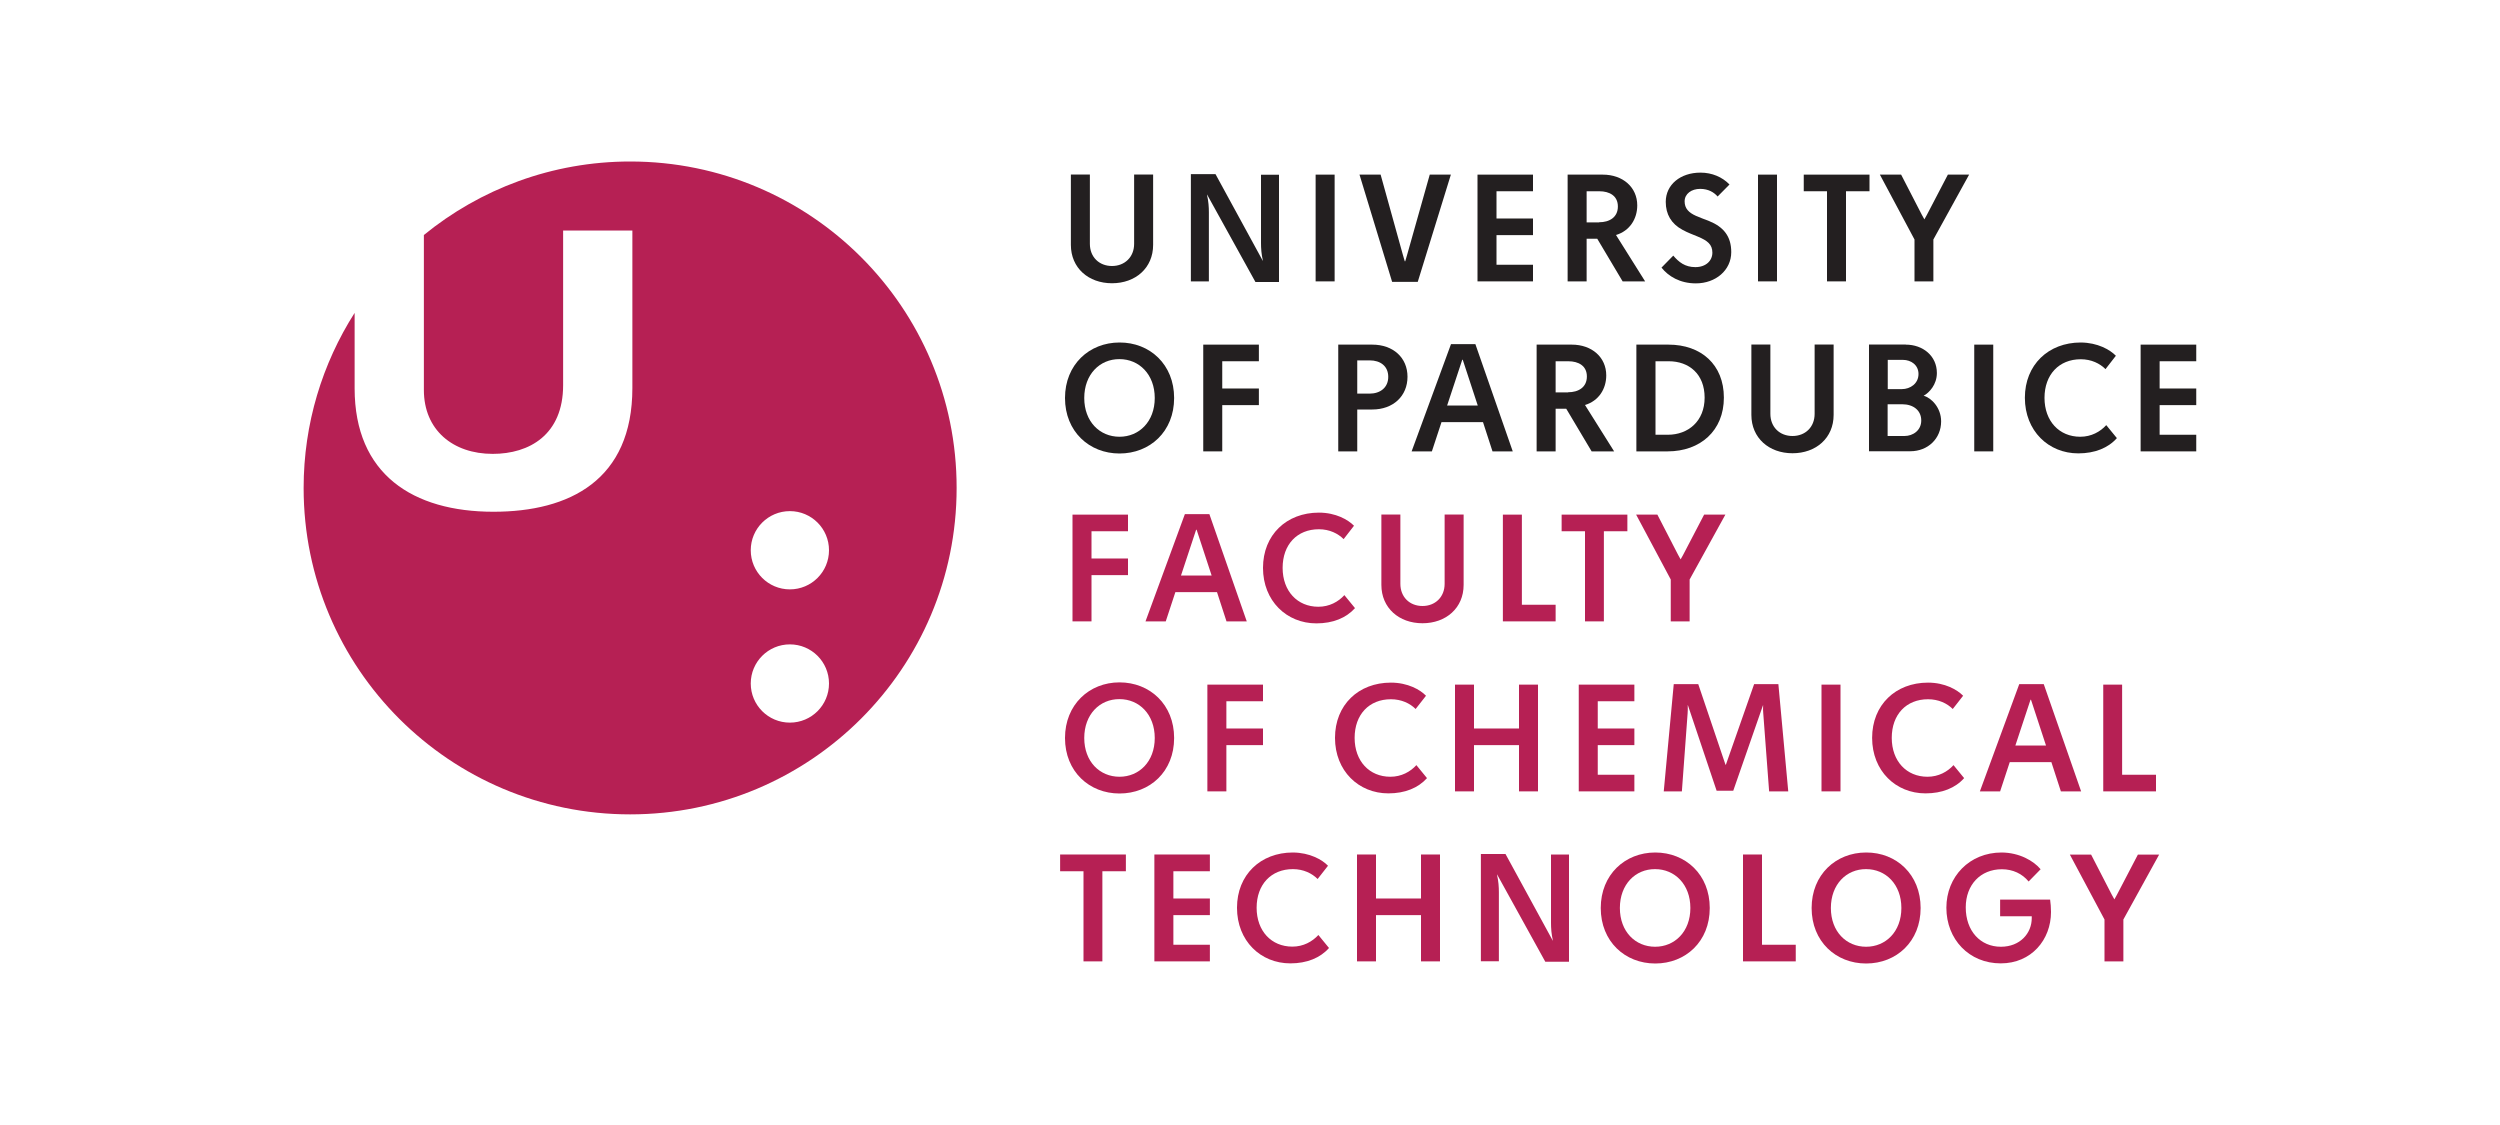 <?xml version="1.0" encoding="utf-8"?>
<!-- Generator: Adobe Illustrator 27.0.0, SVG Export Plug-In . SVG Version: 6.00 Build 0)  -->
<svg version="1.1" id="Layer_1" xmlns="http://www.w3.org/2000/svg" xmlns:xlink="http://www.w3.org/1999/xlink" x="0px" y="0px"
	 viewBox="0 0 200 90" style="enable-background:new 0 0 200 90;" xml:space="preserve">
<style type="text/css">
	.st0{fill:#B62054;}
	.st1{fill:#231F20;}
</style>
<g>
	<path class="st0" d="M50.42,12.92c-6.26,0-12.01,2.21-16.51,5.88V31.2c0,3.19,2.31,5.11,5.51,5.11c2.93,0,5.63-1.53,5.63-5.5V18.44
		h5.54v12.6c0,7.36-5.02,9.9-11.11,9.9c-6.45,0-11.11-3-11.11-9.87v-6.04c-2.58,4.05-4.08,8.85-4.08,14.01
		c0,14.42,11.7,26.11,26.12,26.11c14.42,0,26.12-11.69,26.12-26.11C76.54,24.61,64.84,12.92,50.42,12.92 M63.19,57.81
		c-1.73,0-3.13-1.4-3.13-3.13c0-1.73,1.4-3.13,3.13-3.13c1.73,0,3.13,1.4,3.13,3.13C66.32,56.41,64.92,57.81,63.19,57.81
		 M63.19,47.15c-1.73,0-3.13-1.4-3.13-3.13c0-1.73,1.4-3.13,3.13-3.13c1.73,0,3.13,1.4,3.13,3.13
		C66.32,45.75,64.92,47.15,63.19,47.15"/>
	<path class="st1" d="M92.25,19.59c0,1.85-1.41,3.07-3.29,3.07c-1.88,0-3.29-1.22-3.29-3.07v-5.63h1.52v5.55
		c0,1.05,0.74,1.77,1.77,1.77c1.02,0,1.77-0.72,1.77-1.77v-5.55h1.52V19.59"/>
	<path class="st1" d="M100.43,22.55l-3.86-6.98l-0.01,0.01c0.12,0.53,0.15,0.98,0.15,1.42v5.51h-1.44v-8.58h1.97l3.78,6.93
		l0.01-0.01c-0.12-0.53-0.15-0.98-0.15-1.42v-5.45h1.44v8.58H100.43"/>
	<rect x="105.25" y="13.97" class="st1" width="1.52" height="8.54"/>
	<polyline class="st1" points="111.37,22.55 108.76,13.97 110.45,13.97 112.22,20.35 112.38,20.9 112.42,20.9 112.58,20.35 
		114.38,13.97 116.07,13.97 113.42,22.55 111.37,22.55 	"/>
	<polyline class="st1" points="119.72,15.3 119.72,17.48 122.64,17.48 122.64,18.81 119.72,18.81 119.72,21.18 122.64,21.18 
		122.64,22.51 118.2,22.51 118.2,13.97 122.64,13.97 122.64,15.3 119.72,15.3 	"/>
	<path class="st1" d="M127.78,19.1h-0.85v3.41h-1.52v-8.54h2.81c1.62,0,2.76,1.02,2.76,2.46c0,1.08-0.6,2.04-1.7,2.37l2.33,3.71
		h-1.8L127.78,19.1 M127.93,17.78c0.83,0,1.5-0.4,1.5-1.26c0-0.85-0.66-1.22-1.49-1.22h-1.01v2.49H127.93z"/>
	<path class="st1" d="M138.36,14.76l-0.95,0.96c-0.28-0.32-0.72-0.61-1.4-0.61c-0.69,0-1.24,0.39-1.24,1c0,0.57,0.33,0.9,0.91,1.16
		c0.35,0.15,0.57,0.23,1.04,0.41c1.16,0.47,1.78,1.22,1.78,2.49c0,1.45-1.25,2.5-2.83,2.5c-1.28,0-2.2-0.57-2.75-1.26l0.94-0.96
		c0.44,0.51,0.93,0.92,1.77,0.92c0.84,0,1.36-0.51,1.36-1.16c0-0.65-0.39-0.96-1.16-1.28c-0.44-0.19-0.77-0.29-1.24-0.55
		c-0.89-0.48-1.33-1.24-1.33-2.23c0-1.38,1.17-2.34,2.78-2.34C136.96,13.81,137.78,14.16,138.36,14.76"/>
	<rect x="140.64" y="13.97" class="st1" width="1.52" height="8.54"/>
	<polyline class="st1" points="147.68,15.3 147.68,22.51 146.16,22.51 146.16,15.3 144.3,15.3 144.3,13.97 149.56,13.97 
		149.56,15.3 147.68,15.3 	"/>
	<path class="st1" d="M154.68,22.51h-1.52v-3.35l-2.77-5.19h1.7l1.66,3.22l0.2,0.36c0.07-0.12,0.13-0.24,0.2-0.36l1.68-3.22h1.7
		l-2.86,5.19V22.51"/>
	<path class="st1" d="M93.93,31.84c0,2.69-1.94,4.44-4.37,4.44c-2.42,0-4.36-1.76-4.36-4.44c0-2.67,1.94-4.44,4.36-4.44
		C91.99,27.39,93.93,29.16,93.93,31.84 M86.74,31.84c0,1.89,1.24,3.1,2.82,3.1c1.57,0,2.82-1.21,2.82-3.1
		c0-1.89-1.25-3.11-2.82-3.11C87.98,28.72,86.74,29.95,86.74,31.84z"/>
	<polyline class="st1" points="97.78,28.9 97.78,31.08 100.71,31.08 100.71,32.41 97.78,32.41 97.78,36.11 96.26,36.11 96.26,27.57 
		100.71,27.57 100.71,28.9 97.78,28.9 	"/>
	<path class="st1" d="M109.78,27.57c1.68,0,2.82,1.05,2.82,2.57c0,1.54-1.14,2.62-2.82,2.62h-1.2v3.35h-1.52v-8.54H109.78
		 M108.59,31.49h0.98c0.84,0,1.49-0.48,1.49-1.34c0-0.87-0.64-1.32-1.48-1.32h-1V31.49z"/>
	<path class="st1" d="M115.32,33.77l-0.77,2.34h-1.62l3.15-8.58h1.95l2.99,8.58h-1.62l-0.76-2.34H115.32 M117.02,28.78h-0.04
		l-1.21,3.66h2.45L117.02,28.78z"/>
	<path class="st1" d="M125.3,32.7h-0.85v3.41h-1.52v-8.54h2.81c1.62,0,2.76,1.02,2.76,2.46c0,1.08-0.6,2.04-1.7,2.37l2.33,3.71h-1.8
		L125.3,32.7 M125.45,31.38c0.83,0,1.5-0.4,1.5-1.26c0-0.85-0.66-1.22-1.49-1.22h-1.01v2.49H125.45z"/>
	<path class="st1" d="M133.48,27.57c2.61,0,4.43,1.6,4.43,4.24c0,2.65-1.89,4.3-4.5,4.3h-2.5v-8.54H133.48 M132.43,34.78h1
		c1.62,0,2.94-1.08,2.94-2.97c0-1.89-1.25-2.91-2.87-2.91h-1.06V34.78z"/>
	<path class="st1" d="M146.69,33.19c0,1.85-1.41,3.07-3.29,3.07c-1.88,0-3.29-1.22-3.29-3.07v-5.63h1.52v5.55
		c0,1.05,0.74,1.77,1.77,1.77c1.03,0,1.77-0.72,1.77-1.77v-5.55h1.52V33.19"/>
	<path class="st1" d="M152.46,27.57c1.37,0,2.49,0.9,2.49,2.27c0,0.92-0.6,1.57-1.06,1.82c0.61,0.16,1.4,0.95,1.4,2.05
		c0,1.36-1.04,2.39-2.47,2.39h-3.3v-8.54H152.46 M151.02,31.13h1.12c0.69,0,1.34-0.45,1.34-1.21c0-0.73-0.61-1.13-1.24-1.13h-1.22
		V31.13z M151.02,34.88h1.34c0.68,0,1.34-0.45,1.34-1.24c0-0.8-0.62-1.3-1.53-1.3h-1.16V34.88z"/>
	<rect x="157.94" y="27.57" class="st1" width="1.52" height="8.54"/>
	<path class="st1" d="M169.27,28.46l-0.83,1.07c-0.45-0.45-1.13-0.79-1.98-0.79c-1.74,0-2.9,1.23-2.9,3.09
		c0,1.86,1.18,3.11,2.86,3.11c0.88,0,1.6-0.4,2.08-0.93l0.85,1.04c-0.7,0.79-1.77,1.22-3.09,1.22c-2.38,0-4.27-1.8-4.27-4.45
		c0-2.63,1.88-4.42,4.47-4.42C167.82,27.41,168.8,27.98,169.27,28.46"/>
	<polyline class="st1" points="172.77,28.9 172.77,31.08 175.7,31.08 175.7,32.41 172.77,32.41 172.77,34.78 175.7,34.78 
		175.7,36.11 171.25,36.11 171.25,27.57 175.7,27.57 175.7,28.9 172.77,28.9 	"/>
	<polyline class="st0" points="87.32,42.5 87.32,44.68 90.24,44.68 90.24,46.01 87.32,46.01 87.32,49.71 85.8,49.71 85.8,41.17 
		90.24,41.17 90.24,42.5 87.32,42.5 	"/>
	<path class="st0" d="M94.03,47.37l-0.77,2.34h-1.62l3.15-8.58h1.96l2.99,8.58h-1.62l-0.76-2.34H94.03 M95.73,42.38h-0.04
		l-1.21,3.66h2.45L95.73,42.38z"/>
	<path class="st0" d="M108.32,42.06l-0.83,1.07c-0.45-0.45-1.13-0.79-1.98-0.79c-1.74,0-2.9,1.22-2.9,3.09
		c0,1.86,1.18,3.11,2.86,3.11c0.88,0,1.6-0.4,2.08-0.93l0.85,1.04c-0.71,0.79-1.77,1.22-3.09,1.22c-2.38,0-4.27-1.8-4.27-4.44
		c0-2.64,1.88-4.42,4.47-4.42C106.87,41.01,107.85,41.58,108.32,42.06"/>
	<path class="st0" d="M117.09,46.79c0,1.85-1.41,3.07-3.29,3.07c-1.88,0-3.29-1.22-3.29-3.07v-5.63h1.52v5.55
		c0,1.05,0.74,1.77,1.77,1.77c1.02,0,1.77-0.72,1.77-1.77v-5.55h1.52V46.79"/>
	<polyline class="st0" points="124.45,48.38 124.45,49.71 120.23,49.71 120.23,41.17 121.75,41.17 121.75,48.38 124.45,48.38 	"/>
	<polyline class="st0" points="128.31,42.5 128.31,49.71 126.8,49.71 126.8,42.5 124.93,42.5 124.93,41.17 130.19,41.17 
		130.19,42.5 128.31,42.5 	"/>
	<path class="st0" d="M135.18,49.71h-1.52v-3.35l-2.77-5.19h1.7l1.66,3.22l0.2,0.36c0.07-0.12,0.13-0.24,0.2-0.36l1.68-3.22h1.7
		l-2.86,5.19V49.71"/>
	<path class="st0" d="M93.93,59.04c0,2.69-1.94,4.44-4.37,4.44c-2.42,0-4.36-1.76-4.36-4.44c0-2.67,1.94-4.45,4.36-4.45
		C91.99,54.59,93.93,56.36,93.93,59.04 M86.74,59.04c0,1.89,1.24,3.1,2.82,3.1c1.57,0,2.82-1.21,2.82-3.1
		c0-1.89-1.25-3.11-2.82-3.11C87.98,55.92,86.74,57.15,86.74,59.04z"/>
	<polyline class="st0" points="98.11,56.1 98.11,58.28 101.04,58.28 101.04,59.61 98.11,59.61 98.11,63.31 96.59,63.31 96.59,54.77 
		101.04,54.77 101.04,56.1 98.11,56.1 	"/>
	<path class="st0" d="M114.08,55.66l-0.83,1.06c-0.45-0.45-1.13-0.78-1.98-0.78c-1.74,0-2.9,1.22-2.9,3.09
		c0,1.86,1.18,3.11,2.86,3.11c0.88,0,1.6-0.4,2.08-0.93l0.85,1.04c-0.71,0.79-1.77,1.22-3.09,1.22c-2.38,0-4.27-1.8-4.27-4.44
		c0-2.64,1.88-4.42,4.47-4.42C112.63,54.61,113.62,55.18,114.08,55.66"/>
	<polyline class="st0" points="121.52,63.31 121.52,59.61 117.92,59.61 117.92,63.31 116.4,63.31 116.4,54.77 117.92,54.77 
		117.92,58.28 121.52,58.28 121.52,54.77 123.04,54.77 123.04,63.31 121.52,63.31 	"/>
	<polyline class="st0" points="127.82,56.1 127.82,58.28 130.75,58.28 130.75,59.61 127.82,59.61 127.82,61.98 130.75,61.98 
		130.75,63.31 126.3,63.31 126.3,54.77 130.75,54.77 130.75,56.1 127.82,56.1 	"/>
	<path class="st0" d="M141.53,63.31l-0.47-6.25c-0.01-0.17-0.03-0.33-0.01-0.64h-0.01l-2.38,6.84h-1.33l-2.3-6.85h-0.01
		c0.01,0.31,0,0.48-0.01,0.65l-0.46,6.25h-1.45l0.8-8.58h1.96l2.18,6.45h0.03l2.26-6.45h1.94l0.79,8.58H141.53"/>
	<rect x="145.72" y="54.77" class="st0" width="1.52" height="8.54"/>
	<path class="st0" d="M157.05,55.66l-0.83,1.06c-0.45-0.45-1.13-0.78-1.98-0.78c-1.74,0-2.9,1.22-2.9,3.09
		c0,1.86,1.18,3.11,2.86,3.11c0.88,0,1.6-0.4,2.08-0.93l0.85,1.04c-0.7,0.79-1.77,1.22-3.09,1.22c-2.38,0-4.27-1.8-4.27-4.44
		c0-2.64,1.88-4.42,4.47-4.42C155.6,54.61,156.58,55.18,157.05,55.66"/>
	<path class="st0" d="M160.78,60.97l-0.77,2.34h-1.62l3.15-8.58h1.96l2.99,8.58h-1.62l-0.76-2.34H160.78 M162.48,55.98h-0.04
		l-1.21,3.66h2.45L162.48,55.98z"/>
	<polyline class="st0" points="172.48,61.98 172.48,63.31 168.26,63.31 168.26,54.77 169.77,54.77 169.77,61.98 172.48,61.98 	"/>
	<polyline class="st0" points="88.19,69.7 88.19,76.91 86.68,76.91 86.68,69.7 84.81,69.7 84.81,68.36 90.07,68.36 90.07,69.7 
		88.19,69.7 	"/>
	<polyline class="st0" points="93.87,69.7 93.87,71.88 96.79,71.88 96.79,73.21 93.87,73.21 93.87,75.58 96.79,75.58 96.79,76.91 
		92.35,76.91 92.35,68.36 96.79,68.36 96.79,69.7 93.87,69.7 	"/>
	<path class="st0" d="M106.24,69.26l-0.83,1.06c-0.45-0.45-1.13-0.79-1.98-0.79c-1.74,0-2.9,1.23-2.9,3.09
		c0,1.86,1.18,3.11,2.86,3.11c0.88,0,1.59-0.4,2.08-0.93l0.85,1.04c-0.7,0.79-1.77,1.23-3.09,1.23c-2.38,0-4.27-1.8-4.27-4.45
		c0-2.63,1.88-4.42,4.47-4.42C104.79,68.21,105.78,68.78,106.24,69.26"/>
	<polyline class="st0" points="113.68,76.91 113.68,73.21 110.08,73.21 110.08,76.91 108.56,76.91 108.56,68.36 110.08,68.36 
		110.08,71.88 113.68,71.88 113.68,68.36 115.2,68.36 115.2,76.91 113.68,76.91 	"/>
	<path class="st0" d="M123.63,76.95l-3.86-6.99l-0.01,0.01c0.12,0.53,0.15,0.98,0.15,1.42v5.51h-1.44v-8.58h1.97l3.78,6.93
		l0.01-0.01c-0.12-0.53-0.15-0.98-0.15-1.42v-5.46h1.44v8.58H123.63"/>
	<path class="st0" d="M136.78,72.64c0,2.69-1.94,4.44-4.36,4.44s-4.36-1.76-4.36-4.44c0-2.67,1.94-4.44,4.36-4.44
		S136.78,69.96,136.78,72.64 M129.59,72.64c0,1.89,1.24,3.1,2.82,3.1c1.57,0,2.82-1.21,2.82-3.1c0-1.89-1.25-3.11-2.82-3.11
		C130.83,69.52,129.59,70.75,129.59,72.64z"/>
	<polyline class="st0" points="143.66,75.58 143.66,76.91 139.44,76.91 139.44,68.36 140.96,68.36 140.96,75.58 143.66,75.58 	"/>
	<path class="st0" d="M153.65,72.64c0,2.69-1.94,4.44-4.36,4.44c-2.42,0-4.36-1.76-4.36-4.44c0-2.67,1.94-4.44,4.36-4.44
		C151.71,68.19,153.65,69.96,153.65,72.64 M146.47,72.64c0,1.89,1.24,3.1,2.82,3.1c1.57,0,2.82-1.21,2.82-3.1
		c0-1.89-1.25-3.11-2.82-3.11C147.71,69.52,146.47,70.75,146.47,72.64z"/>
	<path class="st0" d="M163.25,69.54l-0.96,0.98c-0.51-0.62-1.26-0.98-2.14-0.98c-1.72,0-2.89,1.25-2.89,3.05
		c0,1.89,1.17,3.15,2.81,3.15c1.54,0,2.47-1.08,2.47-2.29V73.3h-2.53v-1.33h4c0.04,0.25,0.07,0.68,0.07,0.99
		c0,2.22-1.57,4.11-4.02,4.11c-2.54,0-4.35-1.93-4.35-4.45c0-2.49,1.85-4.42,4.42-4.42C161.56,68.21,162.69,68.87,163.25,69.54"/>
	<path class="st0" d="M169.88,76.91h-1.52v-3.35l-2.77-5.19h1.7l1.66,3.22l0.2,0.36c0.07-0.12,0.13-0.24,0.2-0.36l1.68-3.22h1.7
		l-2.86,5.19V76.91"/>
</g>
</svg>
